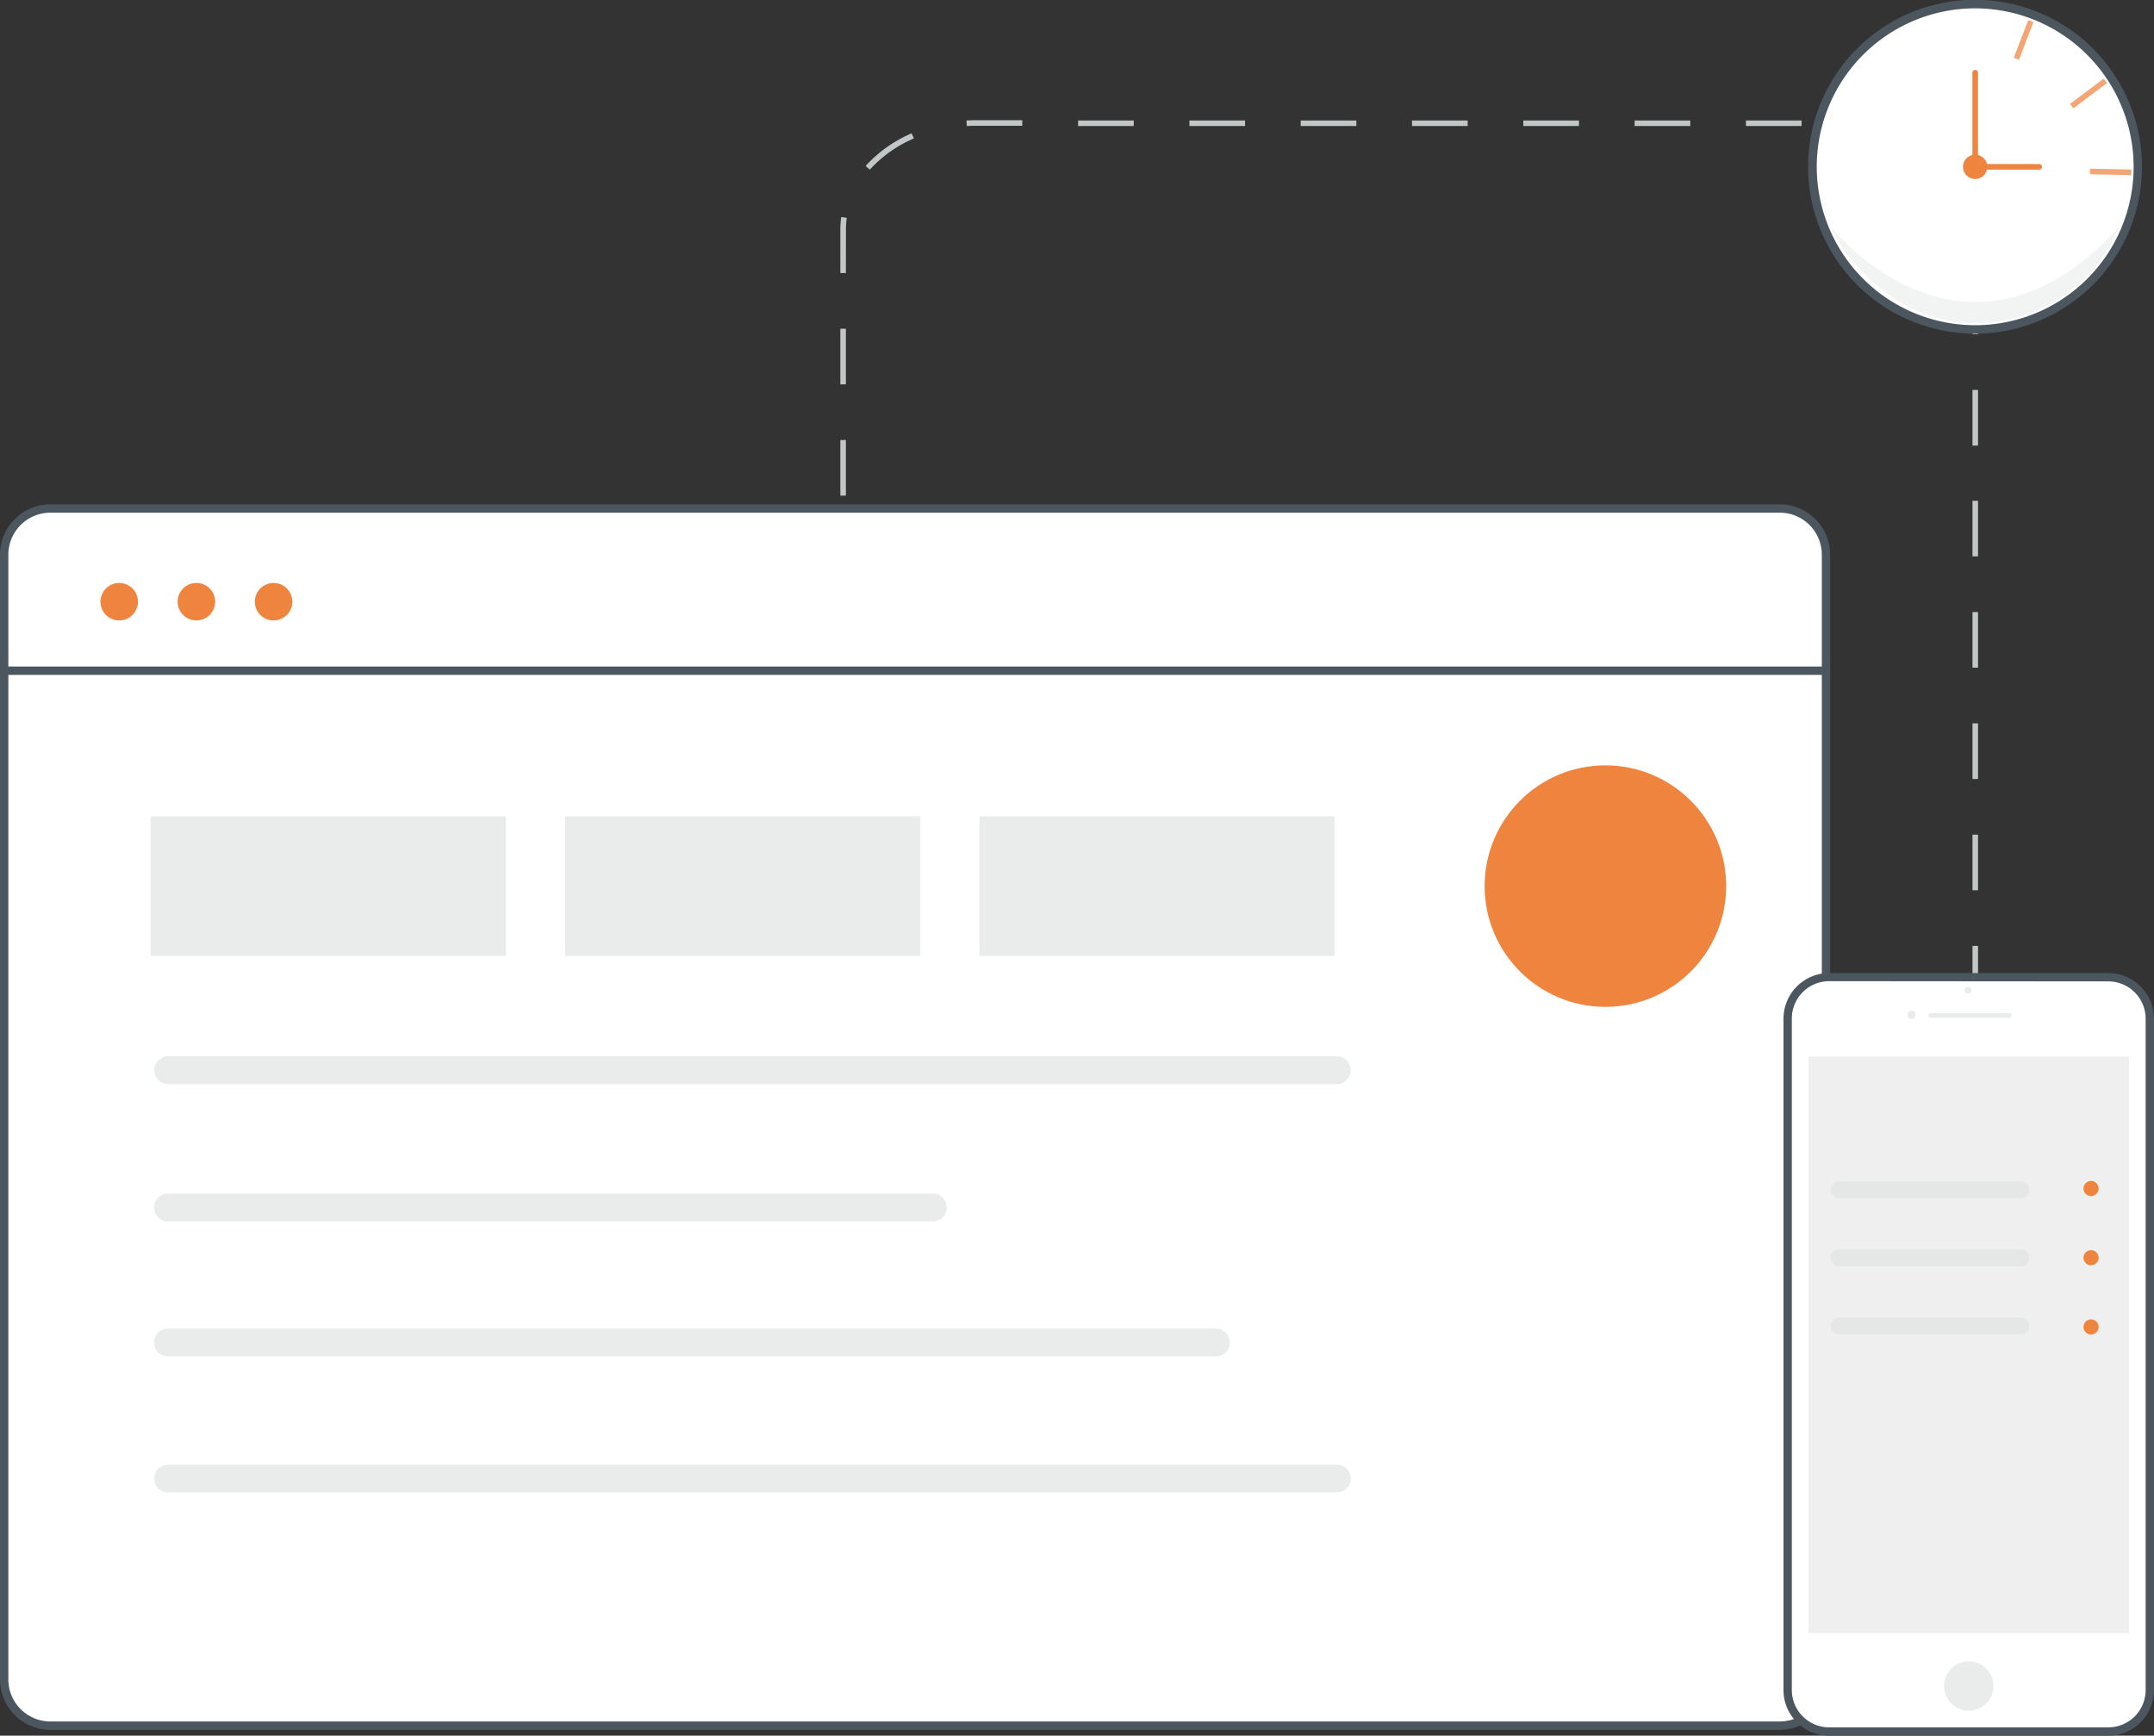 <svg data-name="Layer 1" xmlns="http://www.w3.org/2000/svg" viewBox="0 0 387.06 311.91"><rect x="0" y="0" width="387.06" height="311.91" fill="#333333" stroke="none"/><rect x=".75" y="91.38" width="327.37" height="218.74" rx="8.3" ry="8.3" fill="#fff"/><path d="M319.82 310.87H9.05A9.06 9.06 0 010 301.82V99.68a9.06 9.06 0 019.05-9.05h310.77a9.06 9.06 0 019.05 9.05v202.13a9.06 9.06 0 01-9.05 9.06zM9.05 92.13a7.56 7.56 0 00-7.55 7.55v202.13a7.56 7.56 0 007.55 7.55h310.77a7.56 7.56 0 007.55-7.55V99.68a7.56 7.56 0 00-7.55-7.55z" fill="#4b565f"/><path d="M240.22 194.82h-210a2.5 2.5 0 110-5h210a2.5 2.5 0 010 5zM167.62 219.5H30.18a2.5 2.5 0 010-5h137.44a2.5 2.5 0 110 5zM218.5 243.75H30.18a2.5 2.5 0 010-5H218.5a2.5 2.5 0 010 5zM240.22 268.21h-210a2.5 2.5 0 010-5h210a2.5 2.5 0 010 5z" fill="#dee0e0" opacity=".66"/><circle cx="21.42" cy="108.13" r="3.37" fill="#ef843f"/><circle cx="35.29" cy="108.13" r="3.37" fill="#ef843f"/><circle cx="49.16" cy="108.13" r="3.37" fill="#ef843f"/><path fill="#4b565f" d="M.65 119.78h326.79v1.5H.65z"/><path fill="#dee0e0" d="M27.09 146.69h63.82v25.1H27.09zM101.55 146.69h63.82v25.1h-63.82zM176 146.69h63.82v25.1H176z" opacity=".66"/><circle cx="288.48" cy="159.24" r="21.7" fill="#ef843f"/><path d="M355.44 219.99h-1v-10h1zm0-20h-1v-10h1zm0-20h-1v-10h1zm0-20h-1v-10h1zm0-20h-1v-10h1zm0-20h-1v-10h1zm0-20h-1v-10h1zM152 89.07h-1v-10h1zm203.44-9h-1v-10h1zM152 69.07h-1v-10h1zm203.44-9h-1v-10h1zM152 49.07h-1v-7.79a16.15 16.15 0 01.16-2.28l1 .14a15 15 0 00-.15 2.13zm202.39-9a16.16 16.16 0 00-3.64-8.83l.78-.63a17.15 17.15 0 013.86 9.38zM156.3 30.49l-.75-.67a23.79 23.79 0 018.27-5.86l.4.92a22.82 22.82 0 00-7.92 5.61zm186.79-5.22a27.41 27.41 0 00-9.43-2.55l.09-1a28.39 28.39 0 019.75 2.65zm-169.36-2.62l-.06-1q.88-.05 1.78-.05h8.25v1h-8.2q-.91 0-1.77.05zm150 0h-10v-1h10zm-20 0h-10v-1h10zm-20 0h-10v-1h10zm-20 0h-10v-1h10zm-20 0h-10v-1h10zm-20 0h-10v-1h10zm-20 0h-10v-1h10z" fill="#c1c6c6"/><path d="M384.15 29.99A29.23 29.23 0 11354.91.75a29 29 0 0129.24 29.24z" fill="#fff"/><path d="M354.91 59.96a30 30 0 1126.4-15.77 30 30 0 01-26.4 15.77zm0-58.46a28.47 28.47 0 1028.49 28.49A28.51 28.51 0 00354.91 1.5z" fill="#4b565f"/><path d="M379.85 42.97a27.91 27.91 0 01-25.07 15.1c-11 0-20.48-7.4-25.45-16.43l-.38-.92s24 30.57 52-.08z" fill="#c1c6c6" opacity=".2"/><circle cx="354.92" cy="29.98" r="2.19" fill="#ef843f"/><path d="M366.43 30.48h-11.5a.5.5 0 01-.5-.5V13.07a.5.5 0 011 0v16.41h11a.5.5 0 010 1z" fill="#ef843f"/><path fill="#ef843f" d="M361.864 10.375l2.605-6.766.933.359-2.604 6.766zM371.965 18.675l6.057-4.556.601.799-6.057 4.556zM375.543 31.305l.022-1 7.428.165-.022 1z" opacity=".72"/><rect x="321.23" y="175.56" width="65.08" height="135.6" rx="7.46" ry="7.46" fill="#fff"/><path d="M378.85 311.92h-50.16a8.22 8.22 0 01-8.21-8.21V183.07a8.22 8.22 0 018.21-8.21h50.16a8.22 8.22 0 018.21 8.21v120.64a8.22 8.22 0 01-8.21 8.21zm-50.16-135.6a6.72 6.72 0 00-6.71 6.71v120.68a6.72 6.72 0 006.71 6.71h50.16a6.72 6.72 0 006.71-6.71V183.07a6.72 6.72 0 00-6.71-6.71z" fill="#4b565f"/><path fill="#f0efef" d="M324.98 189.87h57.59V293.5h-57.59z"/><circle cx="353.77" cy="302.99" r="4.44" fill="#dee0e0" opacity=".66"/><rect x="346.54" y="182.05" width="14.93" height=".87" rx=".43" ry=".43" fill="#dee0e0" opacity=".66"/><circle cx="353.63" cy="177.95" r=".63" fill="#dee0e0" opacity=".66"/><circle cx="343.5" cy="182.36" r=".74" fill="#dee0e0" opacity=".66"/><path d="M363.17 215.34H330.5a1.5 1.5 0 010-3h32.63a1.5 1.5 0 010 3zM363.17 227.55H330.5a1.5 1.5 0 010-3h32.63a1.5 1.5 0 010 3zM363.17 239.75H330.5a1.5 1.5 0 010-3h32.63a1.5 1.5 0 010 3z" fill="#dee0e0" opacity=".66"/><circle cx="375.75" cy="213.58" r="1.36" fill="#ef843f"/><circle cx="375.75" cy="226.02" r="1.36" fill="#ef843f"/><circle cx="375.75" cy="238.46" r="1.36" fill="#ef843f"/></svg>